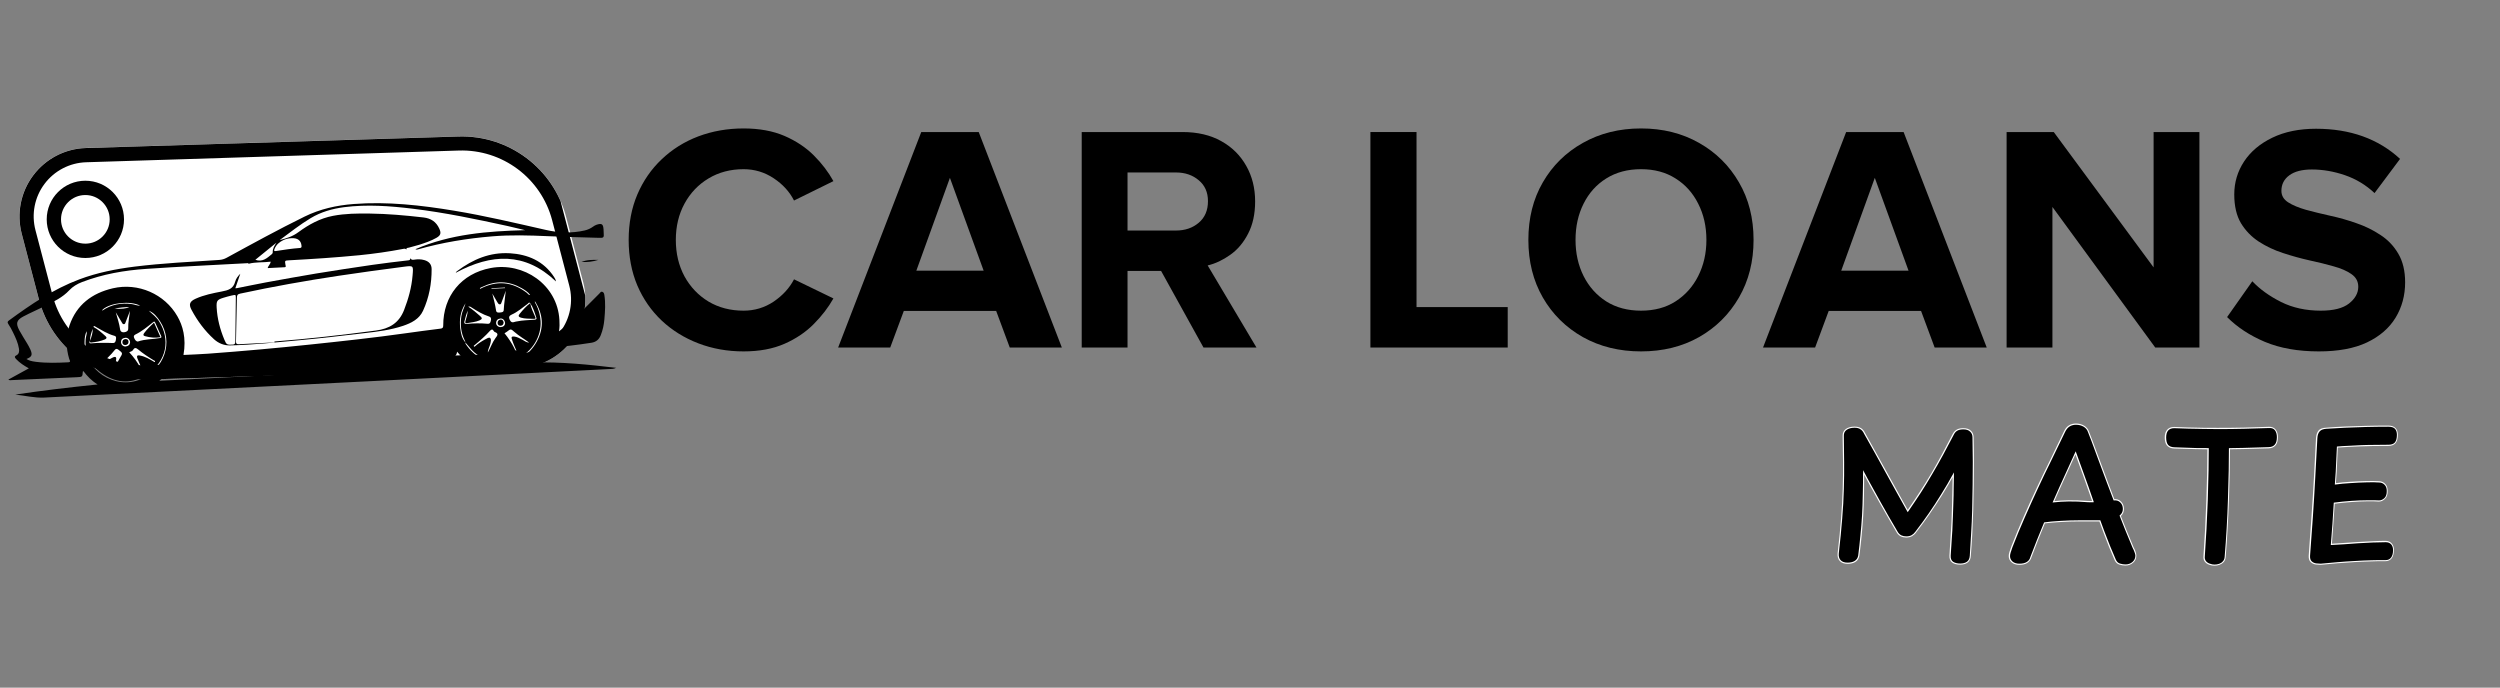 <?xml version="1.0" encoding="UTF-8"?> <svg xmlns="http://www.w3.org/2000/svg" xmlns:xlink="http://www.w3.org/1999/xlink" width="349" zoomAndPan="magnify" viewBox="0 0 261.75 72" height="96" preserveAspectRatio="xMidYMid meet" version="1.0"><rect x="0" y="0" width="261.75" height="72" fill="#808080" stroke="none"/><defs><g></g><clipPath id="ea827c5c14"><path d="M 2 14 L 62 14 L 62 40 L 2 40 Z M 2 14 " clip-rule="nonzero"></path></clipPath><clipPath id="dad631837f"><path d="M 9.105 50.605 L 0.441 17.48 L 54.27 3.406 L 62.934 36.531 Z M 9.105 50.605 " clip-rule="nonzero"></path></clipPath><clipPath id="b133ebc496"><path d="M 4.062 31.32 L 2.27 24.469 C 1.719 22.355 2.156 20.109 3.465 18.363 C 4.77 16.617 6.801 15.559 8.98 15.492 L 48.008 14.285 C 53.266 14.121 57.938 17.617 59.27 22.703 L 61.062 29.555 C 61.613 31.668 61.176 33.914 59.867 35.66 C 58.562 37.406 56.531 38.465 54.348 38.531 L 15.324 39.738 C 10.066 39.902 5.391 36.41 4.062 31.32 Z M 4.062 31.32 " clip-rule="nonzero"></path></clipPath><clipPath id="bd4edb9fac"><path d="M 2 14 L 62 14 L 62 40 L 2 40 Z M 2 14 " clip-rule="nonzero"></path></clipPath><clipPath id="f3759ad52e"><path d="M 9.555 52.32 L 0.074 16.074 L 53.719 2.047 L 63.195 38.293 Z M 9.555 52.32 " clip-rule="nonzero"></path></clipPath><clipPath id="2b55f1f25d"><path d="M 9.156 50.781 L 0.312 16.961 L 54.121 2.887 L 62.965 36.711 Z M 9.156 50.781 " clip-rule="nonzero"></path></clipPath><clipPath id="1f19ac5730"><path d="M 4.07 31.324 L 2.277 24.477 C 1.727 22.363 2.164 20.117 3.473 18.371 C 4.777 16.625 6.809 15.566 8.988 15.5 L 48.004 14.293 C 53.258 14.133 57.93 17.625 59.262 22.711 L 61.051 29.562 C 61.605 31.672 61.164 33.918 59.859 35.664 C 58.551 37.41 56.523 38.469 54.344 38.535 L 15.328 39.742 C 10.07 39.902 5.398 36.41 4.07 31.324 Z M 4.07 31.324 " clip-rule="nonzero"></path></clipPath><clipPath id="3edb7a1715"><path d="M 4.891 18.922 L 12.988 18.922 L 12.988 27.02 L 4.891 27.02 Z M 4.891 18.922 " clip-rule="nonzero"></path></clipPath><clipPath id="d4bcde454c"><path d="M 8.941 18.922 C 6.703 18.922 4.891 20.734 4.891 22.973 C 4.891 25.207 6.703 27.02 8.941 27.02 C 11.176 27.02 12.988 25.207 12.988 22.973 C 12.988 20.734 11.176 18.922 8.941 18.922 Z M 8.941 18.922 " clip-rule="nonzero"></path></clipPath><clipPath id="880adaadbe"><path d="M 4.891 18.922 L 12.984 18.922 L 12.984 27.012 L 4.891 27.012 Z M 4.891 18.922 " clip-rule="nonzero"></path></clipPath><clipPath id="6e03198030"><path d="M 8.938 18.922 C 6.703 18.922 4.891 20.734 4.891 22.969 C 4.891 25.203 6.703 27.012 8.938 27.012 C 11.172 27.012 12.984 25.203 12.984 22.969 C 12.984 20.734 11.172 18.922 8.938 18.922 Z M 8.938 18.922 " clip-rule="nonzero"></path></clipPath><clipPath id="1704c2f0d8"><path d="M 0 21 L 65 21 L 65 42 L 0 42 Z M 0 21 " clip-rule="nonzero"></path></clipPath><clipPath id="a933744466"><path d="M 0 23.133 L 63.609 19.938 L 64.547 38.645 L 0.941 41.84 Z M 0 23.133 " clip-rule="nonzero"></path></clipPath><clipPath id="c1a8fb3362"><path d="M 0 23.133 L 63.609 19.938 L 64.547 38.645 L 0.941 41.84 Z M 0 23.133 " clip-rule="nonzero"></path></clipPath><clipPath id="b0c0260a11"><path d="M 0 23.133 L 63.609 19.938 L 64.547 38.645 L 0.941 41.84 Z M 0 23.133 " clip-rule="nonzero"></path></clipPath><clipPath id="f93ef4c503"><path d="M 19 27 L 46 27 L 46 37 L 19 37 Z M 19 27 " clip-rule="nonzero"></path></clipPath><clipPath id="3b93f015f6"><path d="M 0 23.133 L 63.609 19.938 L 64.547 38.645 L 0.941 41.84 Z M 0 23.133 " clip-rule="nonzero"></path></clipPath><clipPath id="22bad11de3"><path d="M 0 23.133 L 63.609 19.938 L 64.547 38.645 L 0.941 41.84 Z M 0 23.133 " clip-rule="nonzero"></path></clipPath><clipPath id="f1076f7489"><path d="M 0 23.133 L 63.609 19.938 L 64.547 38.645 L 0.941 41.84 Z M 0 23.133 " clip-rule="nonzero"></path></clipPath><clipPath id="8fc50968d0"><path d="M 47 26 L 59 26 L 59 30 L 47 30 Z M 47 26 " clip-rule="nonzero"></path></clipPath><clipPath id="9320b0dc57"><path d="M 0 23.133 L 63.609 19.938 L 64.547 38.645 L 0.941 41.84 Z M 0 23.133 " clip-rule="nonzero"></path></clipPath><clipPath id="635f66b573"><path d="M 0 23.133 L 63.609 19.938 L 64.547 38.645 L 0.941 41.84 Z M 0 23.133 " clip-rule="nonzero"></path></clipPath><clipPath id="2d37724660"><path d="M 0 23.133 L 63.609 19.938 L 64.547 38.645 L 0.941 41.84 Z M 0 23.133 " clip-rule="nonzero"></path></clipPath><clipPath id="189efbd035"><path d="M 60 27 L 63 27 L 63 28 L 60 28 Z M 60 27 " clip-rule="nonzero"></path></clipPath><clipPath id="7c9feb37ea"><path d="M 0 23.133 L 63.609 19.938 L 64.547 38.645 L 0.941 41.84 Z M 0 23.133 " clip-rule="nonzero"></path></clipPath><clipPath id="ff7332f7f1"><path d="M 0 23.133 L 63.609 19.938 L 64.547 38.645 L 0.941 41.84 Z M 0 23.133 " clip-rule="nonzero"></path></clipPath><clipPath id="c3b64accc9"><path d="M 0 23.133 L 63.609 19.938 L 64.547 38.645 L 0.941 41.84 Z M 0 23.133 " clip-rule="nonzero"></path></clipPath><clipPath id="cb828f6de9"><path d="M 48 35 L 49 35 L 49 36 L 48 36 Z M 48 35 " clip-rule="nonzero"></path></clipPath><clipPath id="c6f9a85509"><path d="M 0 23.133 L 63.609 19.938 L 64.547 38.645 L 0.941 41.84 Z M 0 23.133 " clip-rule="nonzero"></path></clipPath><clipPath id="583748aa86"><path d="M 0 23.133 L 63.609 19.938 L 64.547 38.645 L 0.941 41.84 Z M 0 23.133 " clip-rule="nonzero"></path></clipPath><clipPath id="18f5e419ef"><path d="M 0 23.133 L 63.609 19.938 L 64.547 38.645 L 0.941 41.84 Z M 0 23.133 " clip-rule="nonzero"></path></clipPath><clipPath id="80d1a4bf8c"><path d="M 54 31 L 57 31 L 57 34 L 54 34 Z M 54 31 " clip-rule="nonzero"></path></clipPath><clipPath id="e00ff965ed"><path d="M 0 23.133 L 63.609 19.938 L 64.547 38.645 L 0.941 41.84 Z M 0 23.133 " clip-rule="nonzero"></path></clipPath><clipPath id="8e732e5faf"><path d="M 0 23.133 L 63.609 19.938 L 64.547 38.645 L 0.941 41.84 Z M 0 23.133 " clip-rule="nonzero"></path></clipPath><clipPath id="195fd41264"><path d="M 0 23.133 L 63.609 19.938 L 64.547 38.645 L 0.941 41.84 Z M 0 23.133 " clip-rule="nonzero"></path></clipPath><clipPath id="ebf53d5aa2"><path d="M 52 33 L 53 33 L 53 35 L 52 35 Z M 52 33 " clip-rule="nonzero"></path></clipPath><clipPath id="826e47a8da"><path d="M 0 23.133 L 63.609 19.938 L 64.547 38.645 L 0.941 41.84 Z M 0 23.133 " clip-rule="nonzero"></path></clipPath><clipPath id="3520beff30"><path d="M 0 23.133 L 63.609 19.938 L 64.547 38.645 L 0.941 41.84 Z M 0 23.133 " clip-rule="nonzero"></path></clipPath><clipPath id="414405e116"><path d="M 0 23.133 L 63.609 19.938 L 64.547 38.645 L 0.941 41.84 Z M 0 23.133 " clip-rule="nonzero"></path></clipPath><clipPath id="6964afa210"><path d="M 15 33 L 17 33 L 17 36 L 15 36 Z M 15 33 " clip-rule="nonzero"></path></clipPath><clipPath id="b276982706"><path d="M 0 23.133 L 63.609 19.938 L 64.547 38.645 L 0.941 41.84 Z M 0 23.133 " clip-rule="nonzero"></path></clipPath><clipPath id="5a56af334d"><path d="M 0 23.133 L 63.609 19.938 L 64.547 38.645 L 0.941 41.84 Z M 0 23.133 " clip-rule="nonzero"></path></clipPath><clipPath id="673284b588"><path d="M 0 23.133 L 63.609 19.938 L 64.547 38.645 L 0.941 41.84 Z M 0 23.133 " clip-rule="nonzero"></path></clipPath><clipPath id="78c7003210"><path d="M 12 35 L 14 35 L 14 37 L 12 37 Z M 12 35 " clip-rule="nonzero"></path></clipPath><clipPath id="6b86e8db33"><path d="M 0 23.133 L 63.609 19.938 L 64.547 38.645 L 0.941 41.84 Z M 0 23.133 " clip-rule="nonzero"></path></clipPath><clipPath id="2c7e647cdd"><path d="M 0 23.133 L 63.609 19.938 L 64.547 38.645 L 0.941 41.84 Z M 0 23.133 " clip-rule="nonzero"></path></clipPath><clipPath id="c15c65eafb"><path d="M 0 23.133 L 63.609 19.938 L 64.547 38.645 L 0.941 41.84 Z M 0 23.133 " clip-rule="nonzero"></path></clipPath></defs><g clip-path="url(#ea827c5c14)"><g clip-path="url(#dad631837f)"><g clip-path="url(#b133ebc496)"><path fill="#ffffff" d="M 9.555 52.32 L -0.004 15.77 L 53.82 1.691 L 63.379 38.242 Z M 9.555 52.32 " fill-opacity="1" fill-rule="nonzero"></path></g></g></g><g clip-path="url(#bd4edb9fac)"><g clip-path="url(#f3759ad52e)"><g clip-path="url(#2b55f1f25d)"><g clip-path="url(#1f19ac5730)"><path stroke-linecap="butt" transform="matrix(-0.19, -0.725, 0.725, -0.19, 9.56, 52.318)" fill="none" stroke-linejoin="miter" d="M 28.961 0.001 L 38.408 -0.002 C 41.322 0.001 44.075 1.324 45.887 3.603 C 47.701 5.878 48.382 8.858 47.732 11.695 L 36.116 62.479 C 34.549 69.316 28.462 74.169 21.446 74.172 L 11.995 74.168 C 9.084 74.172 6.333 72.844 4.519 70.57 C 2.706 68.29 2.024 65.315 2.674 62.479 L 14.29 11.695 C 15.859 4.852 21.945 -0.001 28.961 0.001 Z M 28.961 0.001 " stroke="#000000" stroke-width="4" stroke-opacity="1" stroke-miterlimit="4"></path></g></g></g></g><g clip-path="url(#3edb7a1715)"><g clip-path="url(#d4bcde454c)"><path fill="#ffffff" d="M 4.891 18.922 L 12.988 18.922 L 12.988 27.02 L 4.891 27.02 Z M 4.891 18.922 " fill-opacity="1" fill-rule="nonzero"></path></g></g><g clip-path="url(#880adaadbe)"><g clip-path="url(#6e03198030)"><path stroke-linecap="butt" transform="matrix(0.749, 0, 0, 0.749, 4.893, 18.923)" fill="none" stroke-linejoin="miter" d="M 5.398 -0.002 C 2.416 -0.002 -0.003 2.417 -0.003 5.399 C -0.003 8.381 2.416 10.795 5.398 10.795 C 8.38 10.795 10.799 8.381 10.799 5.399 C 10.799 2.417 8.38 -0.002 5.398 -0.002 Z M 5.398 -0.002 " stroke="#000000" stroke-width="4" stroke-opacity="1" stroke-miterlimit="4"></path></g></g><g clip-path="url(#1704c2f0d8)"><g clip-path="url(#a933744466)"><g clip-path="url(#c1a8fb3362)"><g clip-path="url(#b0c0260a11)"><path fill="#000000" d="M 55.828 37.941 C 56.434 37.496 56.867 37.043 57.188 36.492 C 57.23 36.422 57.262 36.383 57.375 36.383 C 58.898 36.32 60.41 36.117 61.914 35.887 C 62.391 35.816 62.715 35.559 62.895 35.105 C 63.109 34.57 63.227 34.02 63.277 33.453 C 63.352 32.59 63.414 31.73 63.273 30.867 C 63.25 30.734 63.207 30.605 63.07 30.555 C 62.906 30.492 62.844 30.648 62.754 30.734 C 61.961 31.527 61.176 32.324 60.371 33.109 C 59.812 33.656 59.219 34.168 58.527 34.691 C 58.602 34.238 58.59 33.867 58.57 33.492 C 58.359 29.789 54.805 27.418 51.375 28.062 C 48.297 28.641 46.395 31.004 46.406 34.082 C 46.406 34.316 46.332 34.383 46.109 34.41 C 44.887 34.562 43.66 34.723 42.434 34.898 C 39.109 35.367 35.77 35.727 32.43 36.078 C 28.887 36.453 25.336 36.77 21.785 37.031 C 20.926 37.094 20.062 37.121 19.211 37.164 C 19.523 35.375 19.125 34.078 18.574 33.117 C 17.246 30.785 14.465 29.566 11.816 30.184 C 9.629 30.695 8.016 31.91 7.277 34.066 C 6.879 35.227 6.895 36.414 7.25 37.594 C 7.281 37.703 7.48 37.918 7.129 37.934 C 6.004 37.988 4.879 38.027 3.754 37.883 C 3.262 37.82 3.004 37.738 2.77 37.586 C 3.34 37.363 3.43 37.156 3.176 36.586 C 3.082 36.371 2.961 36.164 2.84 35.957 C 2.57 35.5 2.273 35.055 2.023 34.586 C 1.633 33.855 1.723 33.52 2.449 33.133 C 3.211 32.73 4.004 32.395 4.77 32.012 C 5.656 31.57 6.555 31.137 7.246 30.398 C 7.621 30 8.078 29.73 8.582 29.535 C 10.75 28.703 13.012 28.305 15.316 28.152 C 18.824 27.91 22.336 27.754 25.848 27.559 C 25.914 27.555 25.992 27.52 26.027 27.617 C 26.777 27.418 27.551 27.496 28.34 27.398 C 28.312 27.676 28.074 27.828 28.027 28.07 C 28.621 28.039 29.203 28.016 29.785 27.98 C 29.988 27.973 29.902 27.824 29.887 27.719 C 29.812 27.281 29.812 27.281 30.262 27.254 C 32.715 27.121 35.168 26.961 37.613 26.723 C 39.148 26.57 40.68 26.352 42.199 26.062 C 42.332 26.035 42.449 26.012 42.547 26.129 C 42.527 25.922 42.711 25.957 42.82 25.926 C 43.172 25.816 43.539 25.742 43.891 25.629 C 44.504 25.43 45.121 25.227 45.684 24.906 C 46.145 24.645 46.211 24.414 45.992 23.934 C 45.672 23.227 45.121 22.855 44.328 22.766 C 42.457 22.551 40.586 22.383 38.707 22.359 C 37.422 22.344 36.137 22.355 34.867 22.598 C 33.504 22.859 32.324 23.512 31.238 24.312 C 30.66 24.742 30.023 24.953 29.281 25.137 C 30.383 24.328 31.398 23.52 32.52 22.844 C 33.605 22.191 34.793 21.852 36.035 21.691 C 38.434 21.387 40.824 21.562 43.207 21.852 C 46.57 22.258 49.879 22.949 53.184 23.672 C 53.488 23.738 53.789 23.812 54.09 23.887 C 54.383 23.957 54.684 24.027 54.977 24.098 C 51.055 24.203 47.188 24.5 43.492 26.09 C 43.637 26.164 43.707 26.125 43.789 26.102 C 46.32 25.383 48.906 24.965 51.527 24.746 C 53.469 24.582 55.41 24.641 57.352 24.727 C 59.113 24.809 60.875 24.844 62.637 24.898 C 63.242 24.914 63.242 24.91 63.203 24.301 C 63.199 24.207 63.195 24.109 63.191 24.016 C 63.152 23.457 63.012 23.355 62.469 23.527 C 62.332 23.566 62.211 23.652 62.094 23.73 C 61.828 23.922 61.539 24.055 61.219 24.129 C 59.859 24.441 58.496 24.379 57.156 24.074 C 53.977 23.355 50.805 22.598 47.582 22.066 C 44.09 21.488 40.586 21.086 37.031 21.359 C 35.238 21.496 33.5 21.883 31.883 22.68 C 29.125 24.035 26.434 25.512 23.738 26.984 C 23.492 27.121 23.242 27.195 22.961 27.215 C 20.004 27.41 17.043 27.551 14.098 27.914 C 12.121 28.164 10.176 28.547 8.305 29.25 C 5.598 30.266 3.242 31.863 0.934 33.555 C 0.777 33.668 0.762 33.758 0.871 33.926 C 1.055 34.199 1.215 34.492 1.359 34.793 C 1.629 35.344 1.891 35.902 1.988 36.52 C 2.031 36.793 1.996 37.059 1.723 37.199 C 1.465 37.332 1.551 37.441 1.688 37.594 C 2.059 37.992 2.512 38.281 3.02 38.566 C 2.289 38.969 1.594 39.348 0.871 39.746 C 1.023 39.84 1.129 39.801 1.23 39.797 C 3.496 39.699 5.762 39.598 8.027 39.496 C 8.633 39.469 8.633 39.465 8.672 38.898 C 8.668 38.887 8.703 38.875 8.734 38.859 C 9.133 39.379 9.578 39.859 10.219 40.254 C 7.273 40.555 4.434 40.887 1.602 41.312 C 2.617 41.422 3.613 41.676 4.633 41.625 C 16.164 41.047 27.695 40.469 39.227 39.887 C 47.418 39.477 55.602 39.059 63.789 38.641 C 64.004 38.629 64.23 38.648 64.512 38.512 C 61.609 38.168 58.789 37.879 55.844 37.953 Z M 29.664 25.141 C 29.934 25.016 30.227 24.949 30.488 24.941 C 31.16 24.895 31.52 25.176 31.57 25.734 C 31.586 25.887 31.551 25.953 31.395 25.965 C 30.547 26.02 29.711 26.16 28.875 26.285 C 28.664 26.316 28.688 26.211 28.738 26.078 C 28.906 25.633 29.246 25.34 29.664 25.141 Z M 28.938 25.41 C 28.742 25.727 28.539 26.02 28.555 26.402 C 28.562 26.488 28.523 26.562 28.453 26.617 C 27.957 27.027 27.477 27.473 26.734 27.199 C 27.461 26.605 28.203 26.008 28.938 25.41 Z M 50.488 30.039 C 51.879 29.367 53.25 29.398 54.594 30.156 C 54.938 30.352 55.27 30.559 55.512 30.883 C 55.332 30.906 55.27 30.746 55.164 30.664 C 53.613 29.469 51.973 29.336 50.242 30.258 C 50.246 30.102 50.387 30.086 50.488 30.039 Z M 54.691 35.57 C 54.418 35.426 54.148 35.27 53.832 35.234 C 53.637 35.215 53.504 35.242 53.59 35.504 C 53.715 35.922 53.902 36.316 54.07 36.719 C 53.906 36.695 53.891 36.539 53.836 36.434 C 53.555 35.883 53.219 35.375 52.82 34.887 C 52.91 34.836 52.996 34.793 53.07 34.734 C 53.473 34.418 53.477 34.414 53.871 34.762 C 54.344 35.18 54.895 35.492 55.398 35.867 C 55.121 35.867 54.914 35.688 54.691 35.566 Z M 51.316 35.387 C 51.195 35.289 50.977 35.438 50.82 35.52 C 50.414 35.742 50.02 35.984 49.684 36.305 C 49.508 36.211 49.668 36.152 49.719 36.109 C 50.277 35.648 50.82 35.172 51.305 34.633 C 51.441 34.477 51.57 34.438 51.691 34.648 C 51.715 34.688 51.75 34.738 51.789 34.754 C 52.277 34.918 52.047 35.172 51.871 35.406 C 51.531 35.871 51.359 36.414 51.078 36.906 C 51.078 36.562 51.281 36.281 51.348 35.957 C 51.387 35.758 51.465 35.512 51.312 35.391 Z M 48.938 33.828 C 49.359 33.75 49.797 33.719 50.195 33.547 C 50.496 33.414 50.52 33.309 50.273 33.094 C 49.891 32.754 49.504 32.418 49.02 32.102 C 49.234 32.062 49.316 32.156 49.406 32.215 C 49.973 32.574 50.539 32.922 51.18 33.129 C 51.434 33.211 51.441 33.379 51.391 33.578 C 51.348 33.762 51.297 33.93 51.016 33.898 C 50.301 33.828 49.578 33.848 48.863 33.91 C 48.629 33.93 48.582 33.832 48.625 33.648 C 48.715 33.27 48.82 32.898 48.957 32.531 C 48.977 32.902 48.824 33.242 48.738 33.59 C 48.684 33.812 48.711 33.871 48.938 33.828 Z M 51.465 30.238 C 51.465 30.219 51.461 30.199 51.457 30.176 L 52.871 30.105 C 52.875 30.125 52.875 30.145 52.875 30.168 Z M 52.953 30.461 C 52.895 31.129 52.77 31.789 52.742 32.457 C 52.73 32.707 52.512 32.699 52.34 32.719 C 52.18 32.734 51.98 32.75 51.941 32.52 C 51.848 31.922 51.699 31.328 51.543 30.734 C 51.719 31.039 51.895 31.344 52.074 31.645 C 52.133 31.746 52.207 31.871 52.328 31.867 C 52.473 31.867 52.488 31.707 52.531 31.605 C 52.68 31.227 52.812 30.84 52.949 30.457 Z M 51.941 33.809 C 51.953 33.535 52.121 33.379 52.391 33.348 C 52.641 33.316 52.867 33.535 52.883 33.855 C 52.863 34.078 52.719 34.23 52.438 34.246 C 52.168 34.262 51.934 34.062 51.941 33.809 Z M 54.148 33.648 C 54.062 33.668 53.977 33.664 53.902 33.699 C 53.645 33.801 53.488 33.738 53.367 33.48 C 53.238 33.215 53.309 33.055 53.559 32.945 C 54.188 32.668 54.695 32.215 55.242 31.816 C 55.309 31.766 55.371 31.609 55.504 31.727 C 55.504 31.73 55.504 31.734 55.508 31.742 C 55.508 31.742 55.512 31.742 55.512 31.738 C 55.832 32.203 55.98 32.738 56.156 33.262 C 56.219 33.461 56.059 33.457 55.926 33.473 C 55.332 33.531 54.73 33.52 54.145 33.648 Z M 10.746 32.41 C 11.598 31.676 13.652 31.469 14.684 32.008 C 14.379 32.02 14.105 31.879 13.809 31.84 C 12.684 31.68 11.641 31.879 10.703 32.531 C 10.715 32.492 10.719 32.438 10.75 32.414 Z M 14.668 37.223 C 14.41 37.176 14.277 37.211 14.387 37.527 C 14.523 37.902 14.699 38.258 14.871 38.617 C 14.754 38.641 14.727 38.543 14.691 38.48 C 14.371 37.91 14 37.383 13.531 36.883 C 13.688 36.801 13.852 36.777 13.93 36.641 C 14.082 36.375 14.234 36.398 14.457 36.582 C 14.965 37.008 15.52 37.375 16.09 37.719 C 16.152 37.758 16.262 37.77 16.23 37.887 C 16.23 37.895 16.211 37.902 16.199 37.902 C 16.188 37.902 16.176 37.902 16.164 37.902 C 15.691 37.621 15.223 37.328 14.668 37.227 Z M 11.797 37.438 C 11.316 37.676 10.871 37.961 10.492 38.34 C 10.309 38.297 10.445 38.227 10.484 38.191 C 11.023 37.691 11.578 37.211 12.031 36.625 C 12.145 36.484 12.262 36.512 12.402 36.617 C 12.859 36.969 12.871 36.973 12.547 37.492 C 12.273 37.922 12.152 38.418 11.883 38.848 C 11.973 38.469 12.086 38.098 12.156 37.719 C 12.219 37.379 12.102 37.285 11.797 37.438 Z M 11.688 39.141 C 11.344 38.984 11.047 38.758 10.75 38.539 C 11.133 38.633 11.43 38.859 11.688 39.141 Z M 9.719 34.422 C 9.707 34.867 9.586 35.285 9.414 35.695 L 9.422 35.68 C 9.426 35.766 9.383 35.879 9.551 35.863 C 10.039 35.809 10.523 35.734 10.977 35.539 C 11.16 35.465 11.219 35.348 11.047 35.195 C 10.652 34.84 10.262 34.484 9.781 34.23 C 9.832 34.059 9.926 34.164 9.996 34.203 C 10.641 34.562 11.258 34.965 11.984 35.16 C 12.211 35.219 12.152 35.422 12.133 35.578 C 12.105 35.754 12.051 35.926 11.805 35.914 C 11.047 35.883 10.297 35.883 9.543 35.949 C 9.301 35.969 9.348 35.832 9.414 35.695 C 9.43 35.25 9.547 34.828 9.719 34.422 Z M 11.98 32.324 C 12.547 32.188 13.031 32.16 13.531 32.152 C 13.301 32.297 12.699 32.367 11.98 32.324 Z M 13.613 32.539 C 13.539 33.172 13.406 33.77 13.426 34.387 C 13.434 34.668 13.234 34.754 13.012 34.785 C 12.785 34.816 12.613 34.734 12.574 34.477 C 12.488 33.871 12.289 33.293 12.121 32.695 C 12.324 33.039 12.523 33.387 12.738 33.727 C 12.793 33.82 12.844 33.969 12.992 33.941 C 13.113 33.918 13.129 33.785 13.168 33.691 C 13.32 33.312 13.465 32.926 13.613 32.539 Z M 12.672 35.82 C 12.668 35.527 12.852 35.395 13.121 35.367 C 13.379 35.34 13.617 35.559 13.621 35.848 C 13.602 36.094 13.434 36.242 13.164 36.273 C 12.902 36.305 12.672 36.082 12.668 35.824 Z M 14.43 35.762 C 14.199 35.73 14.125 35.551 14.047 35.383 C 13.977 35.234 14.008 35.105 14.168 35.027 C 14.852 34.699 15.426 34.215 16.008 33.75 C 16.09 33.688 16.172 33.598 16.246 33.777 C 16.445 34.242 16.664 34.699 16.867 35.164 C 16.906 35.258 16.945 35.359 16.766 35.391 C 15.988 35.531 15.184 35.492 14.426 35.762 Z M 14.723 39.707 C 12.047 40.867 8.766 38.738 8.852 35.766 C 8.863 35.391 8.898 35.016 9.082 34.672 C 9.117 34.973 8.984 35.25 8.965 35.543 C 8.855 37.293 9.648 38.547 11.148 39.387 C 12.66 40.23 14.148 40.082 15.535 39.098 C 17.426 37.766 17.867 35.566 16.66 33.652 C 16.379 33.203 15.961 32.883 15.578 32.531 C 16.113 32.742 16.453 33.172 16.75 33.625 C 18.195 35.832 17.219 38.625 14.723 39.711 Z M 16.676 39.867 C 17.262 39.422 17.645 38.902 17.992 38.348 C 18.031 38.391 18.055 38.402 18.059 38.422 C 18.09 38.734 18.27 38.883 18.598 38.867 C 28.141 38.387 37.68 37.906 47.223 37.422 C 47.605 37.402 47.816 37.203 47.855 36.82 C 48.305 37.359 48.777 37.832 49.414 38.223 Z M 48.902 36.219 C 48.82 36.109 48.711 36.004 48.723 35.844 C 48.355 35.43 48.258 34.914 48.191 34.398 C 48.07 33.461 48.219 32.566 48.742 31.754 C 48.613 32.215 48.367 32.637 48.301 33.121 C 48.176 34.004 48.262 34.855 48.668 35.664 C 48.699 35.723 48.711 35.793 48.73 35.859 C 49.047 36.203 49.305 36.586 49.664 36.895 C 50.977 38.012 52.727 38.242 54.281 37.488 C 55.742 36.781 56.695 35.203 56.602 33.621 C 56.566 33.02 56.41 32.438 56.137 31.891 C 56.078 31.777 55.973 31.68 56.004 31.535 C 56.875 32.895 56.977 34.316 56.219 35.734 C 54.652 38.648 50.832 38.84 48.902 36.223 Z M 48.902 36.219 " fill-opacity="1" fill-rule="nonzero"></path></g></g></g></g><g clip-path="url(#f93ef4c503)"><g clip-path="url(#3b93f015f6)"><g clip-path="url(#22bad11de3)"><g clip-path="url(#f1076f7489)"><path fill="#000000" d="M 24.625 29.484 C 24.434 30.242 23.883 30.395 23.215 30.52 C 22.289 30.699 21.355 30.883 20.488 31.273 C 19.859 31.555 19.738 31.863 20.059 32.453 C 20.672 33.602 21.441 34.637 22.41 35.52 C 22.879 35.941 23.438 36.176 24.078 36.164 C 26.539 36.109 28.984 35.836 31.434 35.613 C 33.691 35.406 35.941 35.133 38.191 34.875 C 39.547 34.719 40.902 34.551 42.207 34.113 C 43.078 33.816 43.883 33.414 44.289 32.543 C 44.926 31.156 45.199 29.688 45.191 28.168 C 45.188 27.684 44.922 27.379 44.449 27.238 C 44.086 27.129 43.711 27.129 43.348 27.191 C 43.148 27.227 43.035 27.172 42.941 27.023 C 42.957 27.148 42.953 27.23 42.777 27.254 C 41.516 27.402 40.254 27.547 38.996 27.73 C 37.027 28.016 35.062 28.316 33.098 28.637 C 31.336 28.93 29.582 29.25 27.828 29.57 C 26.816 29.758 25.809 29.973 24.797 30.172 C 24.754 30.18 24.707 30.176 24.637 30.18 C 24.816 29.66 24.988 29.16 25.16 28.66 C 24.918 28.895 24.703 29.184 24.625 29.488 Z M 24.805 31.164 C 24.809 30.918 24.859 30.805 25.145 30.742 C 28.551 30.008 31.98 29.398 35.426 28.879 C 37.703 28.539 39.984 28.223 42.266 27.93 C 43.297 27.797 43.289 27.789 43.195 28.855 C 43.09 30.102 42.762 31.285 42.309 32.453 C 41.781 33.812 40.781 34.422 39.348 34.609 C 35.82 35.074 32.281 35.48 28.734 35.754 C 28.734 35.785 28.738 35.816 28.738 35.848 C 27.504 35.91 26.273 35.965 25.039 36.039 C 24.793 36.051 24.699 36 24.707 35.742 C 24.75 34.219 24.777 32.691 24.805 31.168 Z M 24.691 31.16 C 24.672 32.816 24.648 34.305 24.637 35.793 C 24.633 36.012 24.547 36.074 24.34 36.082 C 23.758 36.109 23.707 36.086 23.488 35.559 C 23.039 34.48 22.746 33.367 22.684 32.199 C 22.648 31.504 22.723 31.383 23.391 31.176 C 23.664 31.09 23.941 31.016 24.219 30.949 C 24.688 30.844 24.688 30.848 24.688 31.156 Z M 24.691 31.16 " fill-opacity="1" fill-rule="nonzero"></path></g></g></g></g><g clip-path="url(#8fc50968d0)"><g clip-path="url(#9320b0dc57)"><g clip-path="url(#635f66b573)"><g clip-path="url(#2d37724660)"><path fill="#000000" d="M 53.355 26.516 C 51.301 26.395 49.512 27.152 47.895 28.359 C 47.855 28.387 47.816 28.418 47.789 28.449 C 47.766 28.477 47.699 28.492 47.742 28.547 C 51.434 26.562 54.957 26.363 58.207 29.465 C 58.184 29.27 58.094 29.129 58.004 28.992 C 56.914 27.328 55.273 26.629 53.355 26.512 Z M 53.355 26.516 " fill-opacity="1" fill-rule="nonzero"></path></g></g></g></g><g clip-path="url(#189efbd035)"><g clip-path="url(#7c9feb37ea)"><g clip-path="url(#ff7332f7f1)"><g clip-path="url(#c3b64accc9)"><path fill="#000000" d="M 62.656 27.207 C 62.051 27.203 61.445 27.188 60.879 27.43 C 61.484 27.461 62.082 27.398 62.656 27.207 Z M 62.656 27.207 " fill-opacity="1" fill-rule="nonzero"></path></g></g></g></g><g clip-path="url(#cb828f6de9)"><g clip-path="url(#c6f9a85509)"><g clip-path="url(#583748aa86)"><g clip-path="url(#18f5e419ef)"><path fill="#000000" d="M 48.727 35.848 C 48.727 35.848 48.723 35.84 48.719 35.836 C 48.723 35.844 48.727 35.844 48.727 35.852 Z M 48.727 35.848 " fill-opacity="1" fill-rule="nonzero"></path></g></g></g></g><g clip-path="url(#80d1a4bf8c)"><g clip-path="url(#e00ff965ed)"><g clip-path="url(#8e732e5faf)"><g clip-path="url(#195fd41264)"><path fill="#000000" d="M 54.402 32.863 C 54.223 33.082 54.312 33.188 54.539 33.258 C 54.969 33.387 55.41 33.359 55.852 33.383 C 56.102 33.391 56.105 33.344 56.02 33.141 C 55.824 32.684 55.598 32.234 55.512 31.738 C 55.086 32.059 54.742 32.457 54.406 32.863 Z M 54.402 32.863 " fill-opacity="1" fill-rule="nonzero"></path></g></g></g></g><g clip-path="url(#ebf53d5aa2)"><g clip-path="url(#826e47a8da)"><g clip-path="url(#3520beff30)"><g clip-path="url(#414405e116)"><path fill="#000000" d="M 52.41 34.105 C 52.633 34.094 52.711 33.953 52.734 33.762 C 52.691 33.578 52.605 33.438 52.402 33.461 C 52.191 33.484 52.086 33.641 52.098 33.836 C 52.109 34 52.223 34.113 52.414 34.105 Z M 52.41 34.105 " fill-opacity="1" fill-rule="nonzero"></path></g></g></g></g><g clip-path="url(#6964afa210)"><g clip-path="url(#b276982706)"><g clip-path="url(#5a56af334d)"><g clip-path="url(#673284b588)"><path fill="#000000" d="M 16.121 33.777 C 15.75 34.133 15.395 34.469 15.105 34.859 C 15.012 34.992 14.934 35.129 15.191 35.199 C 15.719 35.344 16.25 35.402 16.805 35.305 C 16.574 34.789 16.355 34.297 16.125 33.781 Z M 16.121 33.777 " fill-opacity="1" fill-rule="nonzero"></path></g></g></g></g><g clip-path="url(#78c7003210)"><g clip-path="url(#6b86e8db33)"><g clip-path="url(#2c7e647cdd)"><g clip-path="url(#c15c65eafb)"><path fill="#000000" d="M 13.152 36.121 C 13.355 36.098 13.473 35.969 13.453 35.758 C 13.438 35.574 13.32 35.496 13.129 35.5 C 12.93 35.523 12.805 35.629 12.816 35.844 C 12.824 36.047 12.961 36.141 13.148 36.121 Z M 13.152 36.121 " fill-opacity="1" fill-rule="nonzero"></path></g></g></g></g><g fill="#000000" fill-opacity="1"><g transform="translate(64.665, 36.386)"><g><path d="M 13.188 0.406 C 11.5 0.406 9.922 0.125 8.453 -0.438 C 6.992 -1 5.719 -1.789 4.625 -2.812 C 3.531 -3.844 2.676 -5.07 2.062 -6.5 C 1.457 -7.938 1.156 -9.523 1.156 -11.266 C 1.156 -13.004 1.457 -14.586 2.062 -16.016 C 2.676 -17.453 3.531 -18.688 4.625 -19.719 C 5.719 -20.758 6.992 -21.555 8.453 -22.109 C 9.922 -22.66 11.5 -22.938 13.188 -22.938 C 14.832 -22.938 16.258 -22.676 17.469 -22.156 C 18.676 -21.633 19.703 -20.953 20.547 -20.109 C 21.391 -19.266 22.07 -18.367 22.594 -17.422 L 18.469 -15.391 C 18 -16.316 17.289 -17.094 16.344 -17.719 C 15.395 -18.352 14.344 -18.672 13.188 -18.672 C 11.812 -18.672 10.586 -18.348 9.516 -17.703 C 8.453 -17.066 7.613 -16.188 7 -15.062 C 6.395 -13.945 6.094 -12.68 6.094 -11.266 C 6.094 -9.848 6.395 -8.578 7 -7.453 C 7.613 -6.336 8.453 -5.457 9.516 -4.812 C 10.586 -4.176 11.812 -3.859 13.188 -3.859 C 14.344 -3.859 15.395 -4.176 16.344 -4.812 C 17.289 -5.457 18 -6.234 18.469 -7.141 L 22.594 -5.141 C 22.07 -4.211 21.391 -3.32 20.547 -2.469 C 19.703 -1.613 18.676 -0.922 17.469 -0.391 C 16.258 0.141 14.832 0.406 13.188 0.406 Z M 13.188 0.406 "></path></g></g></g><g fill="#000000" fill-opacity="1"><g transform="translate(87.894, 36.386)"><g><path d="M 23.281 0 L 17.828 0 L 16.406 -3.828 L 6.734 -3.828 L 5.312 0 L -0.141 0 L 8.562 -22.562 L 14.578 -22.562 Z M 15.094 -8.047 L 11.562 -17.766 L 8.047 -8.047 Z M 15.094 -8.047 "></path></g></g></g><g fill="#000000" fill-opacity="1"><g transform="translate(111.021, 36.386)"><g><path d="M 20.531 0 L 14.984 0 L 10.547 -8.016 L 7.031 -8.016 L 7.031 0 L 2.234 0 L 2.234 -22.562 L 12.781 -22.562 C 14.363 -22.562 15.719 -22.242 16.844 -21.609 C 17.969 -20.984 18.836 -20.125 19.453 -19.031 C 20.078 -17.938 20.391 -16.691 20.391 -15.297 C 20.391 -13.984 20.145 -12.859 19.656 -11.922 C 19.176 -10.984 18.551 -10.242 17.781 -9.703 C 17.02 -9.16 16.234 -8.789 15.422 -8.594 Z M 12.109 -12.25 C 13.055 -12.25 13.848 -12.52 14.484 -13.062 C 15.129 -13.602 15.453 -14.359 15.453 -15.328 C 15.453 -16.254 15.129 -16.984 14.484 -17.516 C 13.848 -18.055 13.055 -18.328 12.109 -18.328 L 7.031 -18.328 L 7.031 -12.25 Z M 12.109 -12.25 "></path></g></g></g><g fill="#000000" fill-opacity="1"><g transform="translate(132.761, 36.386)"><g></g></g></g><g fill="#000000" fill-opacity="1"><g transform="translate(141.451, 36.386)"><g><path d="M 16.406 0 L 2.031 0 L 2.031 -22.562 L 6.859 -22.562 L 6.859 -4.234 L 16.406 -4.234 Z M 16.406 0 "></path></g></g></g><g fill="#000000" fill-opacity="1"><g transform="translate(158.864, 36.386)"><g><path d="M 12.953 0.406 C 10.68 0.406 8.648 -0.094 6.859 -1.094 C 5.078 -2.102 3.68 -3.484 2.672 -5.234 C 1.66 -6.992 1.156 -9.004 1.156 -11.266 C 1.156 -13.547 1.66 -15.555 2.672 -17.297 C 3.68 -19.047 5.078 -20.422 6.859 -21.422 C 8.648 -22.43 10.68 -22.938 12.953 -22.938 C 15.234 -22.938 17.258 -22.43 19.031 -21.422 C 20.801 -20.422 22.191 -19.047 23.203 -17.297 C 24.223 -15.555 24.734 -13.547 24.734 -11.266 C 24.734 -9.004 24.223 -6.992 23.203 -5.234 C 22.191 -3.484 20.801 -2.102 19.031 -1.094 C 17.258 -0.094 15.234 0.406 12.953 0.406 Z M 12.953 -3.859 C 14.348 -3.859 15.551 -4.18 16.562 -4.828 C 17.582 -5.484 18.375 -6.367 18.938 -7.484 C 19.508 -8.609 19.797 -9.867 19.797 -11.266 C 19.797 -12.68 19.508 -13.945 18.938 -15.062 C 18.375 -16.188 17.582 -17.066 16.562 -17.703 C 15.551 -18.348 14.348 -18.672 12.953 -18.672 C 11.555 -18.672 10.344 -18.348 9.312 -17.703 C 8.289 -17.066 7.5 -16.188 6.938 -15.062 C 6.375 -13.945 6.094 -12.68 6.094 -11.266 C 6.094 -9.867 6.375 -8.609 6.938 -7.484 C 7.5 -6.367 8.289 -5.484 9.312 -4.828 C 10.344 -4.18 11.555 -3.859 12.953 -3.859 Z M 12.953 -3.859 "></path></g></g></g><g fill="#000000" fill-opacity="1"><g transform="translate(184.73, 36.386)"><g><path d="M 23.281 0 L 17.828 0 L 16.406 -3.828 L 6.734 -3.828 L 5.312 0 L -0.141 0 L 8.562 -22.562 L 14.578 -22.562 Z M 15.094 -8.047 L 11.562 -17.766 L 8.047 -8.047 Z M 15.094 -8.047 "></path></g></g></g><g fill="#000000" fill-opacity="1"><g transform="translate(207.857, 36.386)"><g><path d="M 22.422 0 L 17.797 0 L 7.031 -14.719 L 7.031 0 L 2.234 0 L 2.234 -22.562 L 7.172 -22.562 L 17.625 -8.391 L 17.625 -22.562 L 22.422 -22.562 Z M 22.422 0 "></path></g></g></g><g fill="#000000" fill-opacity="1"><g transform="translate(232.505, 36.386)"><g><path d="M 10.281 0.406 C 8.094 0.406 6.207 0.07 4.625 -0.594 C 3.051 -1.258 1.734 -2.125 0.672 -3.188 L 3.312 -6.938 C 4.102 -6.102 5.109 -5.379 6.328 -4.766 C 7.547 -4.16 8.93 -3.859 10.484 -3.859 C 11.816 -3.859 12.801 -4.109 13.438 -4.609 C 14.082 -5.117 14.406 -5.703 14.406 -6.359 C 14.406 -6.922 14.164 -7.363 13.688 -7.688 C 13.219 -8.02 12.598 -8.289 11.828 -8.5 C 11.066 -8.719 10.223 -8.926 9.297 -9.125 C 8.379 -9.332 7.457 -9.586 6.531 -9.891 C 5.602 -10.191 4.754 -10.594 3.984 -11.094 C 3.223 -11.594 2.602 -12.234 2.125 -13.016 C 1.656 -13.805 1.422 -14.812 1.422 -16.031 C 1.422 -17.289 1.766 -18.441 2.453 -19.484 C 3.141 -20.523 4.125 -21.352 5.406 -21.969 C 6.695 -22.594 8.223 -22.906 9.984 -22.906 C 13.566 -22.906 16.5 -21.852 18.781 -19.75 L 16.109 -16.172 C 15.203 -17.023 14.164 -17.648 13 -18.047 C 11.844 -18.441 10.691 -18.641 9.547 -18.641 C 8.523 -18.641 7.738 -18.438 7.188 -18.031 C 6.633 -17.625 6.359 -17.082 6.359 -16.406 C 6.359 -15.906 6.594 -15.504 7.062 -15.203 C 7.539 -14.898 8.16 -14.641 8.922 -14.422 C 9.691 -14.211 10.539 -14.004 11.469 -13.797 C 12.395 -13.598 13.312 -13.336 14.219 -13.016 C 15.133 -12.703 15.973 -12.289 16.734 -11.781 C 17.504 -11.281 18.125 -10.629 18.594 -9.828 C 19.07 -9.023 19.312 -8.023 19.312 -6.828 C 19.312 -5.453 18.977 -4.219 18.312 -3.125 C 17.645 -2.031 16.645 -1.164 15.312 -0.531 C 13.988 0.094 12.312 0.406 10.281 0.406 Z M 10.281 0.406 "></path></g></g></g><path stroke-linecap="butt" transform="matrix(0.676, 0, 0, 0.676, 191.128, 39.816)" fill="none" stroke-linejoin="miter" d="M 4.524 27.985 C 4.812 27.817 4.991 27.546 5.061 27.17 C 5.205 26.096 5.321 25.05 5.419 24.028 C 5.517 23 5.598 21.966 5.661 20.921 C 5.725 19.875 5.765 18.778 5.783 17.628 C 5.8 16.479 5.812 15.243 5.812 13.92 C 6.314 14.844 6.782 15.711 7.227 16.519 C 7.671 17.316 8.105 18.096 8.52 18.841 C 8.948 19.592 9.375 20.343 9.809 21.094 C 10.247 21.839 10.704 22.619 11.16 23.427 C 11.304 23.693 11.495 23.884 11.726 23.999 C 11.957 24.115 12.217 24.172 12.5 24.172 C 12.824 24.172 13.101 24.103 13.332 23.976 C 13.563 23.837 13.753 23.664 13.892 23.451 C 14.626 22.503 15.325 21.556 15.977 20.603 C 16.641 19.644 17.294 18.651 17.935 17.628 C 18.576 16.6 19.229 15.48 19.887 14.267 C 19.87 15.122 19.859 15.93 19.847 16.693 C 19.841 17.449 19.824 18.183 19.795 18.888 C 19.772 19.592 19.749 20.297 19.732 21.013 C 19.714 21.729 19.674 22.469 19.622 23.237 L 19.379 27.17 C 19.362 27.598 19.483 27.904 19.749 28.094 C 20.02 28.279 20.39 28.372 20.858 28.372 C 21.279 28.372 21.626 28.279 21.892 28.094 C 22.163 27.904 22.308 27.598 22.325 27.17 C 22.417 26.044 22.492 24.889 22.556 23.693 C 22.614 22.497 22.666 21.296 22.7 20.106 C 22.735 18.708 22.764 17.415 22.781 16.208 C 22.799 15 22.81 13.805 22.81 12.621 C 22.81 11.431 22.793 10.166 22.758 8.832 C 22.758 8.456 22.637 8.156 22.388 7.936 C 22.152 7.711 21.799 7.601 21.337 7.601 C 20.944 7.601 20.633 7.671 20.413 7.804 C 20.188 7.936 20.003 8.139 19.864 8.404 C 19.293 9.513 18.738 10.564 18.201 11.564 C 17.664 12.563 17.115 13.539 16.555 14.498 C 15.995 15.451 15.394 16.415 14.764 17.386 C 14.135 18.356 13.453 19.373 12.72 20.424 C 12.09 19.286 11.489 18.2 10.923 17.178 C 10.351 16.15 9.797 15.151 9.26 14.174 C 8.723 13.198 8.185 12.228 7.643 11.258 C 7.094 10.281 6.539 9.282 5.968 8.243 C 5.829 7.942 5.644 7.723 5.419 7.578 C 5.194 7.434 4.887 7.359 4.495 7.359 C 3.998 7.359 3.588 7.469 3.276 7.682 C 2.964 7.896 2.82 8.208 2.837 8.624 C 2.872 10.027 2.895 11.402 2.901 12.742 C 2.912 14.076 2.895 15.451 2.849 16.866 C 2.808 18.275 2.721 19.794 2.594 21.417 C 2.473 23.04 2.294 24.848 2.057 26.853 C 2.023 27.274 2.121 27.615 2.352 27.869 C 2.589 28.117 2.947 28.245 3.426 28.245 C 3.871 28.245 4.241 28.158 4.524 27.985 Z M 31.162 28.129 C 31.445 27.956 31.636 27.684 31.745 27.309 C 32.387 25.593 33.074 23.843 33.819 22.07 C 33.831 22.047 33.842 22.018 33.854 21.989 C 34.737 21.885 35.609 21.81 36.47 21.764 C 37.44 21.706 38.422 21.677 39.41 21.677 L 42.425 21.677 C 42.466 21.677 42.512 21.677 42.552 21.677 C 42.766 22.272 42.985 22.861 43.205 23.451 C 43.771 24.987 44.354 26.419 44.943 27.759 C 45.082 28.083 45.296 28.285 45.579 28.372 C 45.868 28.464 46.156 28.51 46.445 28.51 C 46.873 28.51 47.231 28.377 47.525 28.117 C 47.82 27.863 47.964 27.534 47.964 27.141 C 47.964 27.003 47.924 26.812 47.843 26.581 C 47.762 26.35 47.675 26.148 47.566 25.969 C 47.265 25.27 46.89 24.375 46.451 23.289 C 46.156 22.555 45.85 21.781 45.527 20.961 C 45.584 20.921 45.631 20.874 45.677 20.828 C 45.919 20.597 46.041 20.291 46.041 19.916 C 46.041 19.506 45.908 19.171 45.648 18.916 C 45.388 18.657 45.059 18.547 44.649 18.605 C 44.637 18.605 44.626 18.605 44.614 18.605 C 44.268 17.692 43.921 16.779 43.574 15.861 C 43.095 14.567 42.65 13.366 42.234 12.251 C 41.824 11.136 41.478 10.195 41.189 9.438 C 40.906 8.676 40.721 8.196 40.635 8 C 40.525 7.659 40.3 7.388 39.959 7.186 C 39.624 6.978 39.231 6.879 38.786 6.879 C 38.428 6.879 38.105 6.96 37.816 7.134 C 37.533 7.301 37.302 7.573 37.123 7.948 C 36.43 9.415 35.725 10.876 35.003 12.343 C 34.275 13.805 33.565 15.283 32.872 16.774 C 32.173 18.264 31.491 19.76 30.833 21.267 C 30.174 22.775 29.539 24.305 28.933 25.859 C 28.811 26.194 28.713 26.471 28.655 26.673 C 28.592 26.876 28.563 27.06 28.563 27.222 C 28.563 27.546 28.69 27.823 28.95 28.054 C 29.204 28.285 29.568 28.4 30.036 28.4 C 30.515 28.4 30.891 28.308 31.162 28.129 Z M 41.559 18.87 C 41.195 18.888 40.883 18.888 40.606 18.87 C 39.52 18.784 38.538 18.749 37.66 18.766 C 36.782 18.784 36.02 18.83 35.367 18.905 C 35.298 18.911 35.228 18.916 35.159 18.928 C 35.488 18.166 35.823 17.403 36.17 16.635 C 37.001 14.787 37.856 12.909 38.734 11.003 C 39.104 11.98 39.531 13.146 40.011 14.498 C 40.496 15.844 41.004 17.288 41.541 18.83 C 41.547 18.841 41.553 18.859 41.559 18.87 Z M 53.047 9.998 C 53.266 10.241 53.59 10.368 54.017 10.385 C 55.103 10.42 56.224 10.449 57.373 10.478 C 58.026 10.495 58.684 10.501 59.337 10.512 C 59.325 13.204 59.273 15.873 59.175 18.524 C 59.071 21.556 58.921 24.467 58.725 27.251 C 58.69 27.551 58.748 27.8 58.898 27.985 C 59.048 28.175 59.25 28.314 59.499 28.4 C 59.753 28.493 59.995 28.533 60.226 28.533 C 60.475 28.533 60.717 28.493 60.948 28.412 C 61.179 28.331 61.376 28.204 61.538 28.025 C 61.699 27.846 61.786 27.615 61.803 27.332 C 62.034 24.404 62.202 21.446 62.306 18.46 C 62.404 15.844 62.456 13.198 62.467 10.507 C 63.241 10.501 64.015 10.484 64.778 10.466 C 66.083 10.432 67.354 10.397 68.601 10.362 C 69.035 10.345 69.358 10.212 69.572 9.964 C 69.786 9.71 69.89 9.323 69.89 8.803 C 69.89 8.358 69.786 8.012 69.583 7.752 C 69.375 7.492 69.081 7.37 68.688 7.388 C 67.417 7.44 66.112 7.48 64.772 7.509 C 63.432 7.538 62.098 7.549 60.758 7.549 C 60.099 7.549 59.354 7.544 58.523 7.538 C 57.697 7.526 56.882 7.509 56.085 7.486 C 55.294 7.451 54.595 7.428 53.988 7.411 C 53.578 7.411 53.266 7.538 53.047 7.792 C 52.833 8.04 52.729 8.393 52.729 8.855 C 52.729 9.375 52.833 9.756 53.047 9.998 Z M 75.96 28.348 C 76.226 28.383 76.463 28.4 76.659 28.4 C 77.496 28.314 78.363 28.233 79.252 28.158 C 80.148 28.089 81.043 28.025 81.944 27.973 C 82.845 27.921 83.717 27.886 84.56 27.869 C 84.918 27.846 85.277 27.834 85.646 27.834 L 86.721 27.834 C 87.079 27.834 87.356 27.707 87.552 27.453 C 87.749 27.193 87.847 26.824 87.847 26.338 C 87.87 25.946 87.778 25.634 87.575 25.403 C 87.385 25.172 87.096 25.05 86.721 25.05 C 86.114 25.05 85.45 25.074 84.728 25.114 C 84.006 25.149 83.261 25.183 82.493 25.229 C 81.724 25.27 80.979 25.322 80.257 25.38 C 79.535 25.432 78.86 25.478 78.236 25.513 C 78.328 24.438 78.403 23.358 78.473 22.261 C 78.548 21.163 78.623 20.06 78.698 18.957 C 79.622 18.83 80.535 18.737 81.436 18.674 C 82.337 18.61 83.163 18.57 83.913 18.564 C 84.659 18.553 85.259 18.564 85.71 18.605 C 85.993 18.605 86.264 18.483 86.518 18.241 C 86.778 18.004 86.905 17.634 86.888 17.132 C 86.888 16.704 86.773 16.381 86.541 16.156 C 86.31 15.93 86.039 15.815 85.733 15.815 C 85.184 15.78 84.508 15.774 83.723 15.792 C 82.937 15.809 82.123 15.844 81.285 15.901 C 80.448 15.953 79.639 16.034 78.854 16.138 C 78.911 15.48 78.958 14.833 78.992 14.192 C 79.027 13.545 79.056 12.892 79.079 12.234 C 79.108 11.575 79.137 10.911 79.171 10.247 C 79.818 10.195 80.436 10.16 81.025 10.131 C 81.609 10.108 82.215 10.079 82.839 10.05 C 83.469 10.022 84.133 10.004 84.832 9.993 C 85.536 9.987 86.31 9.981 87.154 9.981 C 87.616 9.981 87.951 9.86 88.153 9.611 C 88.361 9.363 88.465 8.97 88.465 8.433 C 88.465 8.04 88.361 7.74 88.153 7.526 C 87.951 7.307 87.604 7.197 87.125 7.197 C 85.912 7.197 84.739 7.214 83.619 7.243 C 82.493 7.266 81.424 7.301 80.402 7.347 C 79.385 7.393 78.432 7.451 77.548 7.526 C 77.046 7.544 76.694 7.671 76.497 7.908 C 76.307 8.15 76.191 8.502 76.156 8.97 C 76.064 10.946 75.96 12.961 75.839 15.012 C 75.729 17.068 75.596 19.113 75.452 21.157 C 75.313 23.202 75.169 25.212 75.024 27.193 C 75.007 27.569 75.088 27.846 75.278 28.025 C 75.463 28.204 75.694 28.314 75.96 28.348 Z M 75.96 28.348 " stroke="#ffffff" stroke-width="0.368" stroke-opacity="1" stroke-miterlimit="4"></path><g fill="#000000" fill-opacity="1"><g transform="translate(191.128, 58.753)"><g><path d="M 3.422 -0.562 C 3.367 -0.312 3.242 -0.129 3.047 -0.016 C 2.859 0.098 2.613 0.156 2.312 0.156 C 1.988 0.156 1.75 0.07 1.594 -0.094 C 1.438 -0.258 1.367 -0.488 1.391 -0.781 C 1.547 -2.133 1.664 -3.359 1.75 -4.453 C 1.844 -5.555 1.898 -6.582 1.922 -7.531 C 1.953 -8.488 1.961 -9.422 1.953 -10.328 C 1.953 -11.234 1.941 -12.16 1.922 -13.109 C 1.91 -13.391 2.008 -13.602 2.219 -13.75 C 2.426 -13.895 2.703 -13.969 3.047 -13.969 C 3.305 -13.969 3.508 -13.914 3.656 -13.812 C 3.812 -13.719 3.938 -13.566 4.031 -13.359 C 4.426 -12.66 4.805 -11.984 5.172 -11.328 C 5.535 -10.672 5.898 -10.008 6.266 -9.344 C 6.629 -8.688 7.004 -8.008 7.391 -7.312 C 7.773 -6.625 8.18 -5.895 8.609 -5.125 C 9.098 -5.832 9.555 -6.516 9.984 -7.172 C 10.41 -7.836 10.812 -8.492 11.188 -9.141 C 11.57 -9.785 11.945 -10.445 12.312 -11.125 C 12.676 -11.801 13.051 -12.508 13.438 -13.25 C 13.531 -13.438 13.648 -13.57 13.797 -13.656 C 13.953 -13.75 14.164 -13.797 14.438 -13.797 C 14.75 -13.797 14.984 -13.719 15.141 -13.562 C 15.305 -13.414 15.391 -13.219 15.391 -12.969 C 15.41 -12.062 15.422 -11.207 15.422 -10.406 C 15.422 -9.602 15.414 -8.789 15.406 -7.969 C 15.395 -7.156 15.379 -6.281 15.359 -5.344 C 15.336 -4.531 15.301 -3.719 15.25 -2.906 C 15.207 -2.102 15.16 -1.32 15.109 -0.562 C 15.086 -0.27 14.988 -0.062 14.812 0.062 C 14.633 0.188 14.398 0.25 14.109 0.25 C 13.797 0.25 13.547 0.188 13.359 0.062 C 13.18 -0.062 13.098 -0.27 13.109 -0.562 L 13.281 -3.219 C 13.312 -3.738 13.332 -4.238 13.344 -4.719 C 13.352 -5.207 13.367 -5.688 13.391 -6.156 C 13.41 -6.633 13.422 -7.129 13.422 -7.641 C 13.43 -8.16 13.441 -8.711 13.453 -9.297 C 13.004 -8.473 12.562 -7.711 12.125 -7.016 C 11.695 -6.316 11.258 -5.645 10.812 -5 C 10.363 -4.352 9.895 -3.711 9.406 -3.078 C 9.301 -2.93 9.172 -2.812 9.016 -2.719 C 8.859 -2.633 8.672 -2.594 8.453 -2.594 C 8.266 -2.594 8.094 -2.629 7.938 -2.703 C 7.781 -2.785 7.648 -2.914 7.547 -3.094 C 7.234 -3.633 6.926 -4.16 6.625 -4.672 C 6.332 -5.18 6.047 -5.688 5.766 -6.188 C 5.484 -6.695 5.191 -7.223 4.891 -7.766 C 4.586 -8.305 4.27 -8.895 3.938 -9.531 C 3.938 -8.633 3.926 -7.797 3.906 -7.016 C 3.895 -6.234 3.867 -5.488 3.828 -4.781 C 3.785 -4.082 3.727 -3.383 3.656 -2.688 C 3.594 -1.988 3.516 -1.281 3.422 -0.562 Z M 3.422 -0.562 "></path></g></g></g><g fill="#000000" fill-opacity="1"><g transform="translate(210.153, 58.753)"><g><path d="M 2.438 -0.469 C 2.375 -0.219 2.25 -0.035 2.062 0.078 C 1.875 0.203 1.613 0.266 1.281 0.266 C 0.969 0.266 0.723 0.188 0.547 0.031 C 0.379 -0.125 0.297 -0.312 0.297 -0.531 C 0.297 -0.633 0.316 -0.754 0.359 -0.891 C 0.398 -1.035 0.461 -1.223 0.547 -1.453 C 0.953 -2.504 1.379 -3.535 1.828 -4.547 C 2.273 -5.566 2.734 -6.582 3.203 -7.594 C 3.672 -8.602 4.148 -9.602 4.641 -10.594 C 5.129 -11.582 5.609 -12.57 6.078 -13.562 C 6.203 -13.812 6.359 -13.992 6.547 -14.109 C 6.742 -14.223 6.961 -14.281 7.203 -14.281 C 7.504 -14.281 7.77 -14.211 8 -14.078 C 8.227 -13.941 8.379 -13.758 8.453 -13.531 C 8.516 -13.395 8.641 -13.07 8.828 -12.562 C 9.023 -12.051 9.258 -11.414 9.531 -10.656 C 9.812 -9.906 10.113 -9.094 10.438 -8.219 C 10.77 -7.344 11.102 -6.469 11.438 -5.594 C 11.781 -4.727 12.098 -3.926 12.391 -3.188 C 12.691 -2.445 12.941 -1.844 13.141 -1.375 C 13.211 -1.25 13.273 -1.109 13.328 -0.953 C 13.391 -0.797 13.422 -0.672 13.422 -0.578 C 13.422 -0.316 13.32 -0.098 13.125 0.078 C 12.926 0.254 12.68 0.344 12.391 0.344 C 12.191 0.344 11.992 0.312 11.797 0.25 C 11.609 0.188 11.469 0.051 11.375 -0.156 C 10.977 -1.062 10.582 -2.035 10.188 -3.078 C 9.801 -4.117 9.426 -5.16 9.062 -6.203 C 8.707 -7.242 8.363 -8.219 8.031 -9.125 C 7.707 -10.039 7.422 -10.832 7.172 -11.5 C 6.578 -10.207 6 -8.938 5.438 -7.688 C 4.875 -6.438 4.344 -5.207 3.844 -4 C 3.344 -2.801 2.875 -1.625 2.438 -0.469 Z M 2.75 -5.078 C 2.75 -5.273 2.812 -5.438 2.938 -5.562 C 3.07 -5.695 3.223 -5.797 3.391 -5.859 C 3.555 -5.922 3.707 -5.969 3.844 -6 C 4.102 -6.051 4.453 -6.102 4.891 -6.156 C 5.336 -6.207 5.852 -6.238 6.438 -6.25 C 7.031 -6.258 7.695 -6.234 8.438 -6.172 C 8.633 -6.16 8.859 -6.16 9.109 -6.172 C 9.359 -6.18 9.617 -6.195 9.891 -6.219 C 10.16 -6.238 10.406 -6.258 10.625 -6.281 C 10.852 -6.301 11.035 -6.328 11.172 -6.359 C 11.453 -6.391 11.676 -6.316 11.844 -6.141 C 12.02 -5.973 12.109 -5.75 12.109 -5.469 C 12.109 -5.219 12.023 -5.016 11.859 -4.859 C 11.703 -4.703 11.492 -4.578 11.234 -4.484 C 10.973 -4.398 10.703 -4.344 10.422 -4.312 C 10.148 -4.289 9.898 -4.281 9.672 -4.281 C 8.984 -4.281 8.301 -4.281 7.625 -4.281 C 6.957 -4.281 6.297 -4.258 5.641 -4.219 C 4.984 -4.188 4.316 -4.125 3.641 -4.031 C 3.461 -4.02 3.27 -4.125 3.062 -4.344 C 2.852 -4.562 2.75 -4.805 2.75 -5.078 Z M 2.75 -5.078 "></path></g></g></g><g fill="#000000" fill-opacity="1"><g transform="translate(226.156, 58.753)"><g><path d="M 1.5 -11.922 C 1.207 -11.93 0.988 -12.016 0.844 -12.172 C 0.707 -12.336 0.641 -12.598 0.641 -12.953 C 0.641 -13.266 0.707 -13.504 0.844 -13.672 C 0.988 -13.836 1.203 -13.922 1.484 -13.922 C 1.891 -13.91 2.363 -13.895 2.906 -13.875 C 3.445 -13.863 3.992 -13.852 4.547 -13.844 C 5.109 -13.832 5.613 -13.828 6.062 -13.828 C 6.969 -13.828 7.875 -13.836 8.781 -13.859 C 9.688 -13.879 10.566 -13.906 11.422 -13.938 C 11.691 -13.957 11.895 -13.879 12.031 -13.703 C 12.164 -13.523 12.234 -13.285 12.234 -12.984 C 12.234 -12.629 12.16 -12.367 12.016 -12.203 C 11.879 -12.035 11.664 -11.945 11.375 -11.938 C 10.531 -11.906 9.664 -11.879 8.781 -11.859 C 7.906 -11.836 7.02 -11.828 6.125 -11.828 C 5.332 -11.828 4.547 -11.832 3.766 -11.844 C 2.992 -11.863 2.238 -11.891 1.5 -11.922 Z M 5.109 -12.625 C 5.109 -12.738 5.145 -12.836 5.219 -12.922 C 5.301 -13.016 5.398 -13.086 5.516 -13.141 C 5.629 -13.203 5.742 -13.25 5.859 -13.281 C 5.984 -13.312 6.086 -13.328 6.172 -13.328 C 6.266 -13.328 6.375 -13.312 6.5 -13.281 C 6.625 -13.25 6.738 -13.203 6.844 -13.141 C 6.957 -13.086 7.047 -13.016 7.109 -12.922 C 7.18 -12.836 7.219 -12.738 7.219 -12.625 C 7.219 -10.531 7.18 -8.473 7.109 -6.453 C 7.047 -4.43 6.93 -2.43 6.766 -0.453 C 6.754 -0.254 6.691 -0.098 6.578 0.016 C 6.473 0.141 6.344 0.227 6.188 0.281 C 6.031 0.332 5.867 0.359 5.703 0.359 C 5.547 0.359 5.383 0.328 5.219 0.266 C 5.051 0.211 4.914 0.125 4.812 0 C 4.707 -0.133 4.664 -0.301 4.688 -0.5 C 4.82 -2.383 4.926 -4.352 5 -6.406 C 5.07 -8.457 5.109 -10.531 5.109 -12.625 Z M 5.109 -12.625 "></path></g></g></g><g fill="#000000" fill-opacity="1"><g transform="translate(240.456, 58.753)"><g><path d="M 2.516 0.266 C 2.379 0.266 2.223 0.254 2.047 0.234 C 1.867 0.211 1.711 0.141 1.578 0.016 C 1.453 -0.098 1.395 -0.285 1.406 -0.547 C 1.508 -1.879 1.609 -3.238 1.703 -4.625 C 1.797 -6.008 1.879 -7.395 1.953 -8.781 C 2.035 -10.164 2.109 -11.531 2.172 -12.875 C 2.191 -13.188 2.27 -13.422 2.406 -13.578 C 2.539 -13.742 2.773 -13.836 3.109 -13.859 C 3.711 -13.898 4.359 -13.938 5.047 -13.969 C 5.734 -14 6.457 -14.023 7.219 -14.047 C 7.977 -14.066 8.77 -14.078 9.594 -14.078 C 9.926 -14.078 10.16 -14.004 10.297 -13.859 C 10.43 -13.711 10.5 -13.504 10.5 -13.234 C 10.5 -12.867 10.43 -12.602 10.297 -12.438 C 10.16 -12.27 9.93 -12.188 9.609 -12.188 C 9.047 -12.188 8.523 -12.18 8.047 -12.172 C 7.566 -12.172 7.113 -12.16 6.688 -12.141 C 6.27 -12.117 5.863 -12.098 5.469 -12.078 C 5.07 -12.066 4.656 -12.039 4.219 -12 C 4.195 -11.562 4.176 -11.117 4.156 -10.672 C 4.133 -10.223 4.113 -9.781 4.094 -9.344 C 4.07 -8.906 4.039 -8.461 4 -8.016 C 4.531 -8.086 5.078 -8.141 5.641 -8.172 C 6.211 -8.211 6.766 -8.238 7.297 -8.25 C 7.828 -8.27 8.281 -8.266 8.656 -8.234 C 8.863 -8.234 9.047 -8.156 9.203 -8 C 9.359 -7.852 9.438 -7.641 9.438 -7.359 C 9.445 -7.016 9.363 -6.758 9.188 -6.594 C 9.008 -6.438 8.828 -6.359 8.641 -6.359 C 8.336 -6.379 7.93 -6.383 7.422 -6.375 C 6.922 -6.375 6.363 -6.352 5.75 -6.312 C 5.133 -6.27 4.516 -6.207 3.891 -6.125 C 3.848 -5.375 3.801 -4.625 3.75 -3.875 C 3.695 -3.133 3.641 -2.406 3.578 -1.688 C 4.004 -1.707 4.461 -1.734 4.953 -1.766 C 5.441 -1.805 5.945 -1.844 6.469 -1.875 C 6.988 -1.906 7.488 -1.93 7.969 -1.953 C 8.457 -1.973 8.91 -1.984 9.328 -1.984 C 9.578 -1.984 9.77 -1.906 9.906 -1.75 C 10.039 -1.594 10.102 -1.383 10.094 -1.125 C 10.094 -0.801 10.023 -0.551 9.891 -0.375 C 9.754 -0.195 9.566 -0.109 9.328 -0.109 C 9.086 -0.109 8.844 -0.109 8.594 -0.109 C 8.344 -0.109 8.098 -0.102 7.859 -0.094 C 7.297 -0.082 6.707 -0.055 6.094 -0.016 C 5.477 0.016 4.867 0.055 4.266 0.109 C 3.672 0.16 3.086 0.211 2.516 0.266 Z M 2.516 0.266 "></path></g></g></g></svg> 